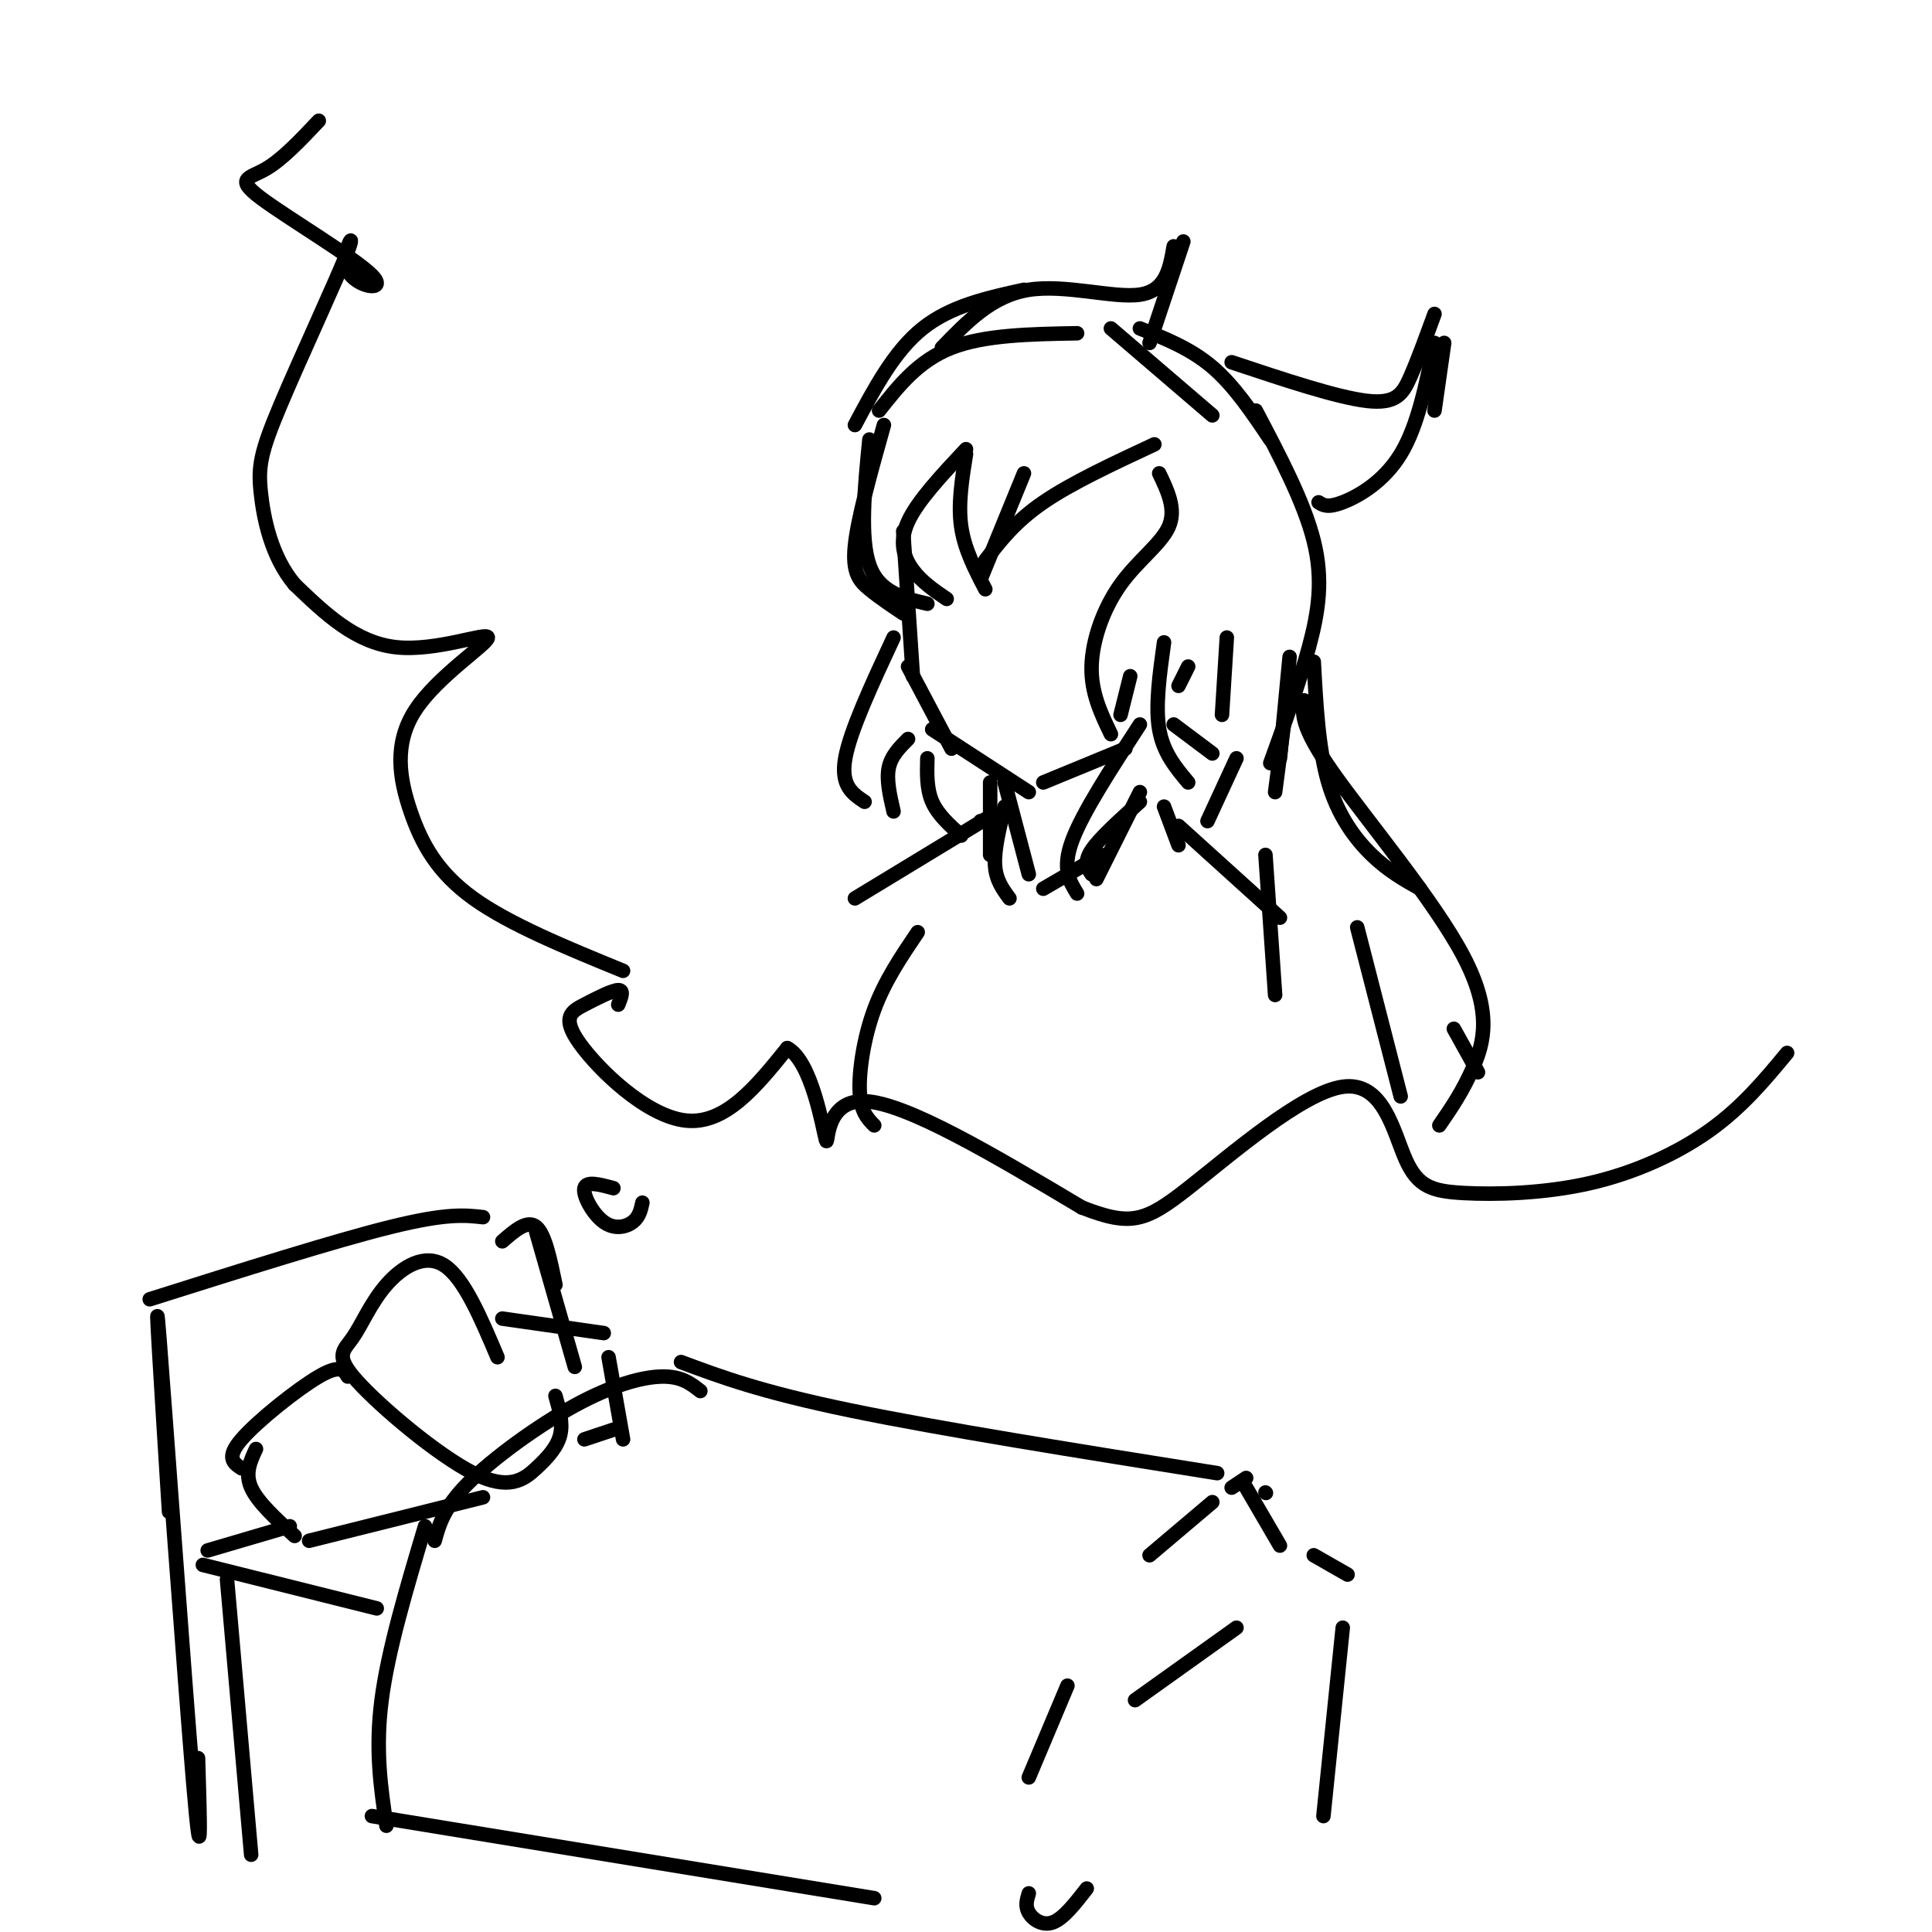 <svg viewBox='0 0 400 400' version='1.1' xmlns='http://www.w3.org/2000/svg' xmlns:xlink='http://www.w3.org/1999/xlink'><g fill='none' stroke='#000000' stroke-width='3' stroke-linecap='round' stroke-linejoin='round'><path d='M35,313c-1.600,-25.533 -3.200,-51.067 -2,-36c1.200,15.067 5.200,70.733 7,92c1.800,21.267 1.400,8.133 1,-5'/><path d='M31,269c19.250,-6.083 38.500,-12.167 50,-15c11.500,-2.833 15.250,-2.417 19,-2'/><path d='M104,257c2.583,-2.250 5.167,-4.500 7,-3c1.833,1.500 2.917,6.750 4,12'/><path d='M111,255c0.000,0.000 8.000,28.000 8,28'/><path d='M103,281c-3.465,-8.182 -6.930,-16.363 -11,-19c-4.070,-2.637 -8.744,0.271 -12,4c-3.256,3.729 -5.095,8.279 -7,11c-1.905,2.721 -3.875,3.613 1,9c4.875,5.387 16.595,15.269 24,19c7.405,3.731 10.494,1.312 13,-1c2.506,-2.312 4.430,-4.518 5,-7c0.570,-2.482 -0.215,-5.241 -1,-8'/><path d='M72,285c-0.756,-1.311 -1.511,-2.622 -6,0c-4.489,2.622 -12.711,9.178 -16,13c-3.289,3.822 -1.644,4.911 0,6'/><path d='M53,300c-1.167,2.500 -2.333,5.000 -1,8c1.333,3.000 5.167,6.500 9,10'/><path d='M64,319c0.000,0.000 36.000,-9.000 36,-9'/><path d='M104,273c0.000,0.000 21.000,3.000 21,3'/><path d='M126,281c0.000,0.000 3.000,17.000 3,17'/><path d='M127,296c0.000,0.000 -6.000,2.000 -6,2'/><path d='M145,288c-1.958,-1.542 -3.917,-3.083 -8,-3c-4.083,0.083 -10.292,1.792 -18,6c-7.708,4.208 -16.917,10.917 -22,16c-5.083,5.083 -6.042,8.542 -7,12'/><path d='M88,316c-3.833,12.833 -7.667,25.667 -9,36c-1.333,10.333 -0.167,18.167 1,26'/><path d='M42,324c0.000,0.000 36.000,9.000 36,9'/><path d='M43,321c0.000,0.000 17.000,-5.000 17,-5'/><path d='M47,327c0.000,0.000 5.000,57.000 5,57'/><path d='M77,376c0.000,0.000 104.000,17.000 104,17'/><path d='M141,282c8.250,3.083 16.500,6.167 35,10c18.500,3.833 47.250,8.417 76,13'/><path d='M262,309c0.000,0.000 0.100,0.100 0.1,0.1'/><path d='M258,306c0.000,0.000 -3.000,2.000 -3,2'/><path d='M251,311c0.000,0.000 -13.000,11.000 -13,11'/><path d='M221,349c0.000,0.000 -8.000,19.000 -8,19'/><path d='M213,392c-0.400,1.311 -0.800,2.622 0,4c0.800,1.378 2.800,2.822 5,2c2.200,-0.822 4.600,-3.911 7,-7'/><path d='M258,308c0.000,0.000 7.000,12.000 7,12'/><path d='M235,352c0.000,0.000 21.000,-15.000 21,-15'/><path d='M272,322c0.000,0.000 7.000,4.000 7,4'/><path d='M278,337c0.000,0.000 -4.000,39.000 -4,39'/><path d='M127,246c-2.821,-0.768 -5.643,-1.536 -6,0c-0.357,1.536 1.750,5.375 4,7c2.250,1.625 4.643,1.036 6,0c1.357,-1.036 1.679,-2.518 2,-4'/><path d='M128,208c0.620,-1.517 1.241,-3.033 0,-3c-1.241,0.033 -4.343,1.617 -7,3c-2.657,1.383 -4.869,2.565 -1,8c3.869,5.435 13.820,15.124 22,16c8.180,0.876 14.590,-7.062 21,-15'/><path d='M163,217c5.119,2.714 7.417,17.000 8,19c0.583,2.000 -0.548,-8.286 8,-8c8.548,0.286 26.774,11.143 45,22'/><path d='M224,250c10.185,3.985 13.148,2.949 22,-4c8.852,-6.949 23.593,-19.810 32,-21c8.407,-1.190 10.479,9.292 13,15c2.521,5.708 5.490,6.643 12,7c6.510,0.357 16.560,0.134 26,-2c9.440,-2.134 18.268,-6.181 25,-11c6.732,-4.819 11.366,-10.409 16,-16'/><path d='M129,201c-11.753,-4.807 -23.506,-9.614 -31,-15c-7.494,-5.386 -10.729,-11.352 -13,-18c-2.271,-6.648 -3.578,-13.978 1,-21c4.578,-7.022 15.040,-13.737 15,-15c-0.040,-1.263 -10.583,2.925 -19,2c-8.417,-0.925 -14.709,-6.962 -21,-13'/><path d='M61,121c-4.836,-5.754 -6.427,-13.639 -7,-19c-0.573,-5.361 -0.127,-8.197 4,-18c4.127,-9.803 11.936,-26.574 14,-32c2.064,-5.426 -1.618,0.494 0,4c1.618,3.506 8.537,4.600 5,1c-3.537,-3.600 -17.529,-11.892 -23,-16c-5.471,-4.108 -2.420,-4.031 1,-6c3.420,-1.969 7.210,-5.985 11,-10'/><path d='M187,110c0.000,0.000 2.000,30.000 2,30'/><path d='M188,138c0.000,0.000 9.000,17.000 9,17'/><path d='M193,151c0.000,0.000 20.000,13.000 20,13'/><path d='M216,162c0.000,0.000 17.000,-7.000 17,-7'/><path d='M244,142c0.000,0.000 2.000,-4.000 2,-4'/><path d='M240,98c1.774,3.714 3.548,7.429 2,11c-1.548,3.571 -6.417,7.000 -10,12c-3.583,5.000 -5.881,11.571 -6,17c-0.119,5.429 1.940,9.714 4,14'/><path d='M232,148c0.000,0.000 2.000,-8.000 2,-8'/><path d='M241,133c-0.917,6.583 -1.833,13.167 -1,18c0.833,4.833 3.417,7.917 6,11'/><path d='M243,150c0.000,0.000 8.000,6.000 8,6'/><path d='M253,148c0.000,0.000 1.000,-16.000 1,-16'/><path d='M239,92c-8.583,4.000 -17.167,8.000 -23,12c-5.833,4.000 -8.917,8.000 -12,12'/><path d='M212,98c0.000,0.000 -9.000,22.000 -9,22'/><path d='M204,122c-2.167,-4.167 -4.333,-8.333 -5,-13c-0.667,-4.667 0.167,-9.833 1,-15'/><path d='M200,93c-5.022,5.356 -10.044,10.711 -12,15c-1.956,4.289 -0.844,7.511 1,10c1.844,2.489 4.422,4.244 7,6'/><path d='M183,88c-2.711,9.667 -5.422,19.333 -6,25c-0.578,5.667 0.978,7.333 3,9c2.022,1.667 4.511,3.333 7,5'/><path d='M180,91c-1.000,10.167 -2.000,20.333 0,26c2.000,5.667 7.000,6.833 12,8'/><path d='M177,88c4.083,-7.667 8.167,-15.333 14,-20c5.833,-4.667 13.417,-6.333 21,-8'/><path d='M182,85c4.083,-5.167 8.167,-10.333 15,-13c6.833,-2.667 16.417,-2.833 26,-3'/><path d='M230,68c0.000,0.000 21.000,18.000 21,18'/><path d='M236,68c5.250,2.083 10.500,4.167 15,8c4.500,3.833 8.250,9.417 12,15'/><path d='M260,85c5.000,9.489 10.000,18.978 12,27c2.000,8.022 1.000,14.578 -1,22c-2.000,7.422 -5.000,15.711 -8,24'/><path d='M267,136c0.000,0.000 -2.000,21.000 -2,21'/><path d='M267,141c0.000,0.000 -3.000,23.000 -3,23'/><path d='M236,150c-5.917,9.083 -11.833,18.167 -14,24c-2.167,5.833 -0.583,8.417 1,11'/><path d='M226,181c-0.833,-1.250 -1.667,-2.500 0,-5c1.667,-2.500 5.833,-6.250 10,-10'/><path d='M241,167c0.000,0.000 3.000,8.000 3,8'/><path d='M250,170c0.000,0.000 6.000,-13.000 6,-13'/><path d='M185,132c-4.500,9.667 -9.000,19.333 -10,25c-1.000,5.667 1.500,7.333 4,9'/><path d='M185,168c-0.750,-3.250 -1.500,-6.500 -1,-9c0.500,-2.500 2.250,-4.250 4,-6'/><path d='M192,157c-0.083,3.167 -0.167,6.333 1,9c1.167,2.667 3.583,4.833 6,7'/><path d='M203,170c0.000,0.000 1.000,0.000 1,0'/><path d='M208,167c-1.083,4.417 -2.167,8.833 -2,12c0.167,3.167 1.583,5.083 3,7'/><path d='M205,162c0.000,0.000 0.000,15.000 0,15'/><path d='M208,162c0.000,0.000 5.000,19.000 5,19'/><path d='M216,184c0.000,0.000 12.000,-7.000 12,-7'/><path d='M236,164c0.000,0.000 -9.000,18.000 -9,18'/><path d='M255,75c10.933,3.644 21.867,7.289 28,8c6.133,0.711 7.467,-1.511 9,-5c1.533,-3.489 3.267,-8.244 5,-13'/><path d='M299,71c0.000,0.000 -2.000,14.000 -2,14'/><path d='M297,71c-1.733,8.600 -3.467,17.200 -7,23c-3.533,5.800 -8.867,8.800 -12,10c-3.133,1.200 -4.067,0.600 -5,0'/><path d='M195,72c5.200,-5.400 10.400,-10.800 18,-12c7.600,-1.200 17.600,1.800 23,1c5.400,-0.800 6.200,-5.400 7,-10'/><path d='M245,50c0.000,0.000 -7.000,21.000 -7,21'/><path d='M272,137c0.489,9.044 0.978,18.089 3,25c2.022,6.911 5.578,11.689 9,15c3.422,3.311 6.711,5.156 10,7'/><path d='M270,145c-0.417,2.655 -0.833,5.310 6,15c6.833,9.690 20.917,26.417 27,38c6.083,11.583 4.167,18.024 2,23c-2.167,4.976 -4.583,8.488 -7,12'/><path d='M306,222c0.000,0.000 -5.000,-9.000 -5,-9'/><path d='M281,192c0.000,0.000 9.000,35.000 9,35'/><path d='M262,177c0.000,0.000 2.000,29.000 2,29'/><path d='M244,171c0.000,0.000 21.000,19.000 21,19'/><path d='M205,169c0.000,0.000 -28.000,17.000 -28,17'/><path d='M190,193c-3.400,5.022 -6.800,10.044 -9,16c-2.200,5.956 -3.200,12.844 -3,17c0.200,4.156 1.600,5.578 3,7'/></g>
</svg>